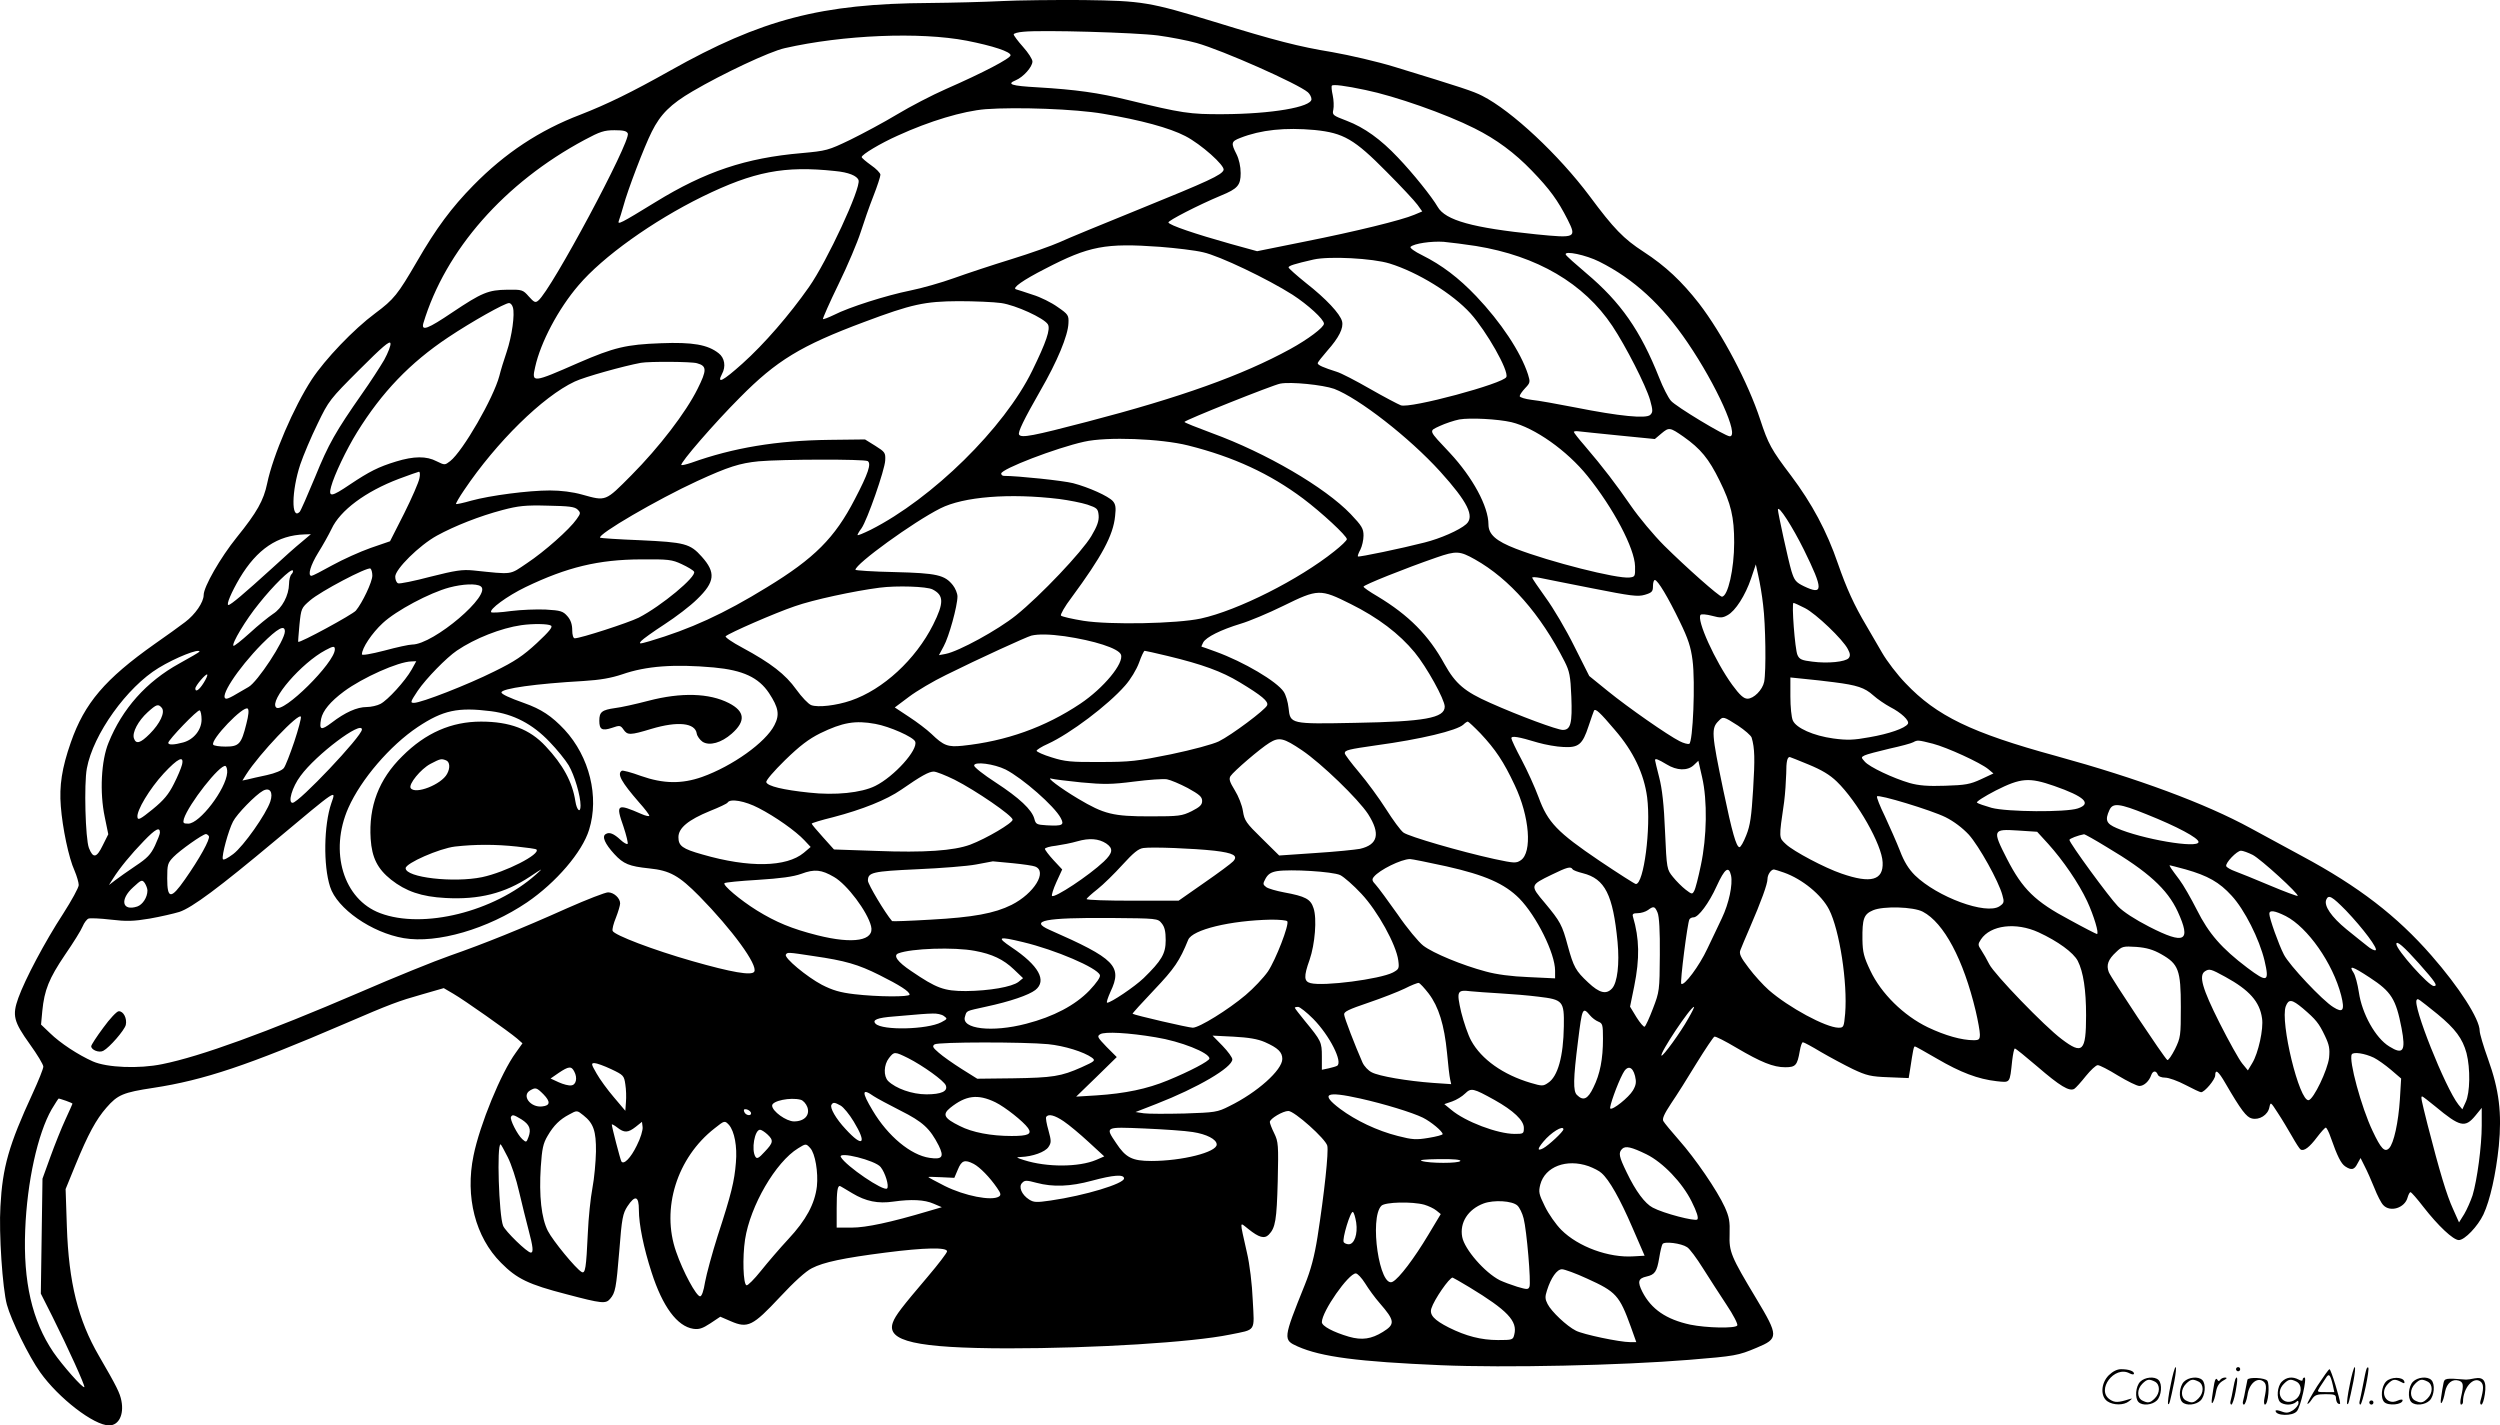 <svg version="1.0" xmlns="http://www.w3.org/2000/svg"
  viewBox="0 0 1200.58 684.532"
 preserveAspectRatio="xMidYMid meet">
<g transform="translate(-0.193,684.532) scale(0.1,-0.1)"
fill="#000000" stroke="none">
<path d="M4810 6840 c-80 -4 -235 -8 -345 -9 -519 -3 -806 -78 -1245 -325
-185 -104 -302 -161 -430 -211 -197 -75 -363 -185 -515 -340 -104 -106 -178
-205 -271 -366 -92 -158 -110 -181 -200 -248 -104 -77 -241 -221 -305 -318
-86 -132 -186 -364 -214 -499 -17 -82 -49 -139 -146 -259 -79 -98 -159 -238
-159 -277 0 -35 -41 -94 -89 -130 -25 -19 -91 -67 -146 -105 -239 -169 -337
-284 -403 -473 -43 -123 -56 -208 -48 -307 8 -104 38 -248 66 -309 11 -26 20
-57 20 -69 0 -12 -34 -74 -75 -138 -88 -135 -183 -315 -215 -404 -30 -84 -23
-113 55 -222 36 -50 65 -98 65 -108 0 -10 -23 -67 -51 -128 -115 -249 -145
-355 -155 -543 -8 -128 10 -395 31 -472 20 -74 106 -250 160 -325 88 -124 258
-255 331 -255 46 0 72 51 59 118 -7 37 -22 68 -108 216 -100 172 -145 352
-154 621 l-6 180 47 115 c61 149 100 220 149 276 54 62 80 73 225 95 243 37
457 109 917 307 225 97 261 110 374 142 l104 30 46 -27 c52 -30 266 -181 306
-215 l26 -23 -32 -45 c-71 -97 -173 -346 -203 -494 -41 -198 9 -392 132 -515
76 -77 132 -104 314 -151 170 -45 189 -47 210 -22 25 29 29 50 44 231 12 157
17 179 39 213 37 56 55 50 55 -17 0 -70 23 -183 61 -300 53 -165 123 -259 200
-271 27 -4 44 1 82 26 l48 32 51 -22 c81 -35 105 -23 235 116 68 73 125 125
154 139 56 29 151 49 354 75 187 24 295 26 295 6 0 -7 -42 -62 -93 -122 -125
-147 -155 -186 -167 -219 -34 -91 113 -124 550 -125 421 0 887 29 1068 66 128
26 118 11 110 165 -3 76 -15 175 -28 229 -36 162 -37 147 7 113 51 -41 77 -48
98 -27 32 33 38 70 43 256 4 175 3 190 -17 231 -12 24 -21 48 -21 54 0 16 63
53 89 53 29 0 179 -134 187 -167 7 -28 -14 -227 -47 -438 -15 -94 -32 -158
-61 -230 -105 -261 -105 -264 -34 -296 113 -50 290 -73 689 -90 306 -13 862
-1 1192 26 219 18 233 20 323 58 106 44 106 56 -2 236 -122 203 -131 225 -128
309 2 62 -2 83 -23 130 -37 81 -142 234 -220 322 -36 41 -70 82 -75 91 -7 11
4 35 37 85 26 38 81 125 122 193 42 68 81 126 86 128 6 2 53 -22 105 -53 119
-70 178 -94 235 -94 50 0 58 9 70 78 4 23 10 42 15 42 5 0 44 -21 87 -47 43
-25 112 -62 153 -82 66 -31 86 -36 171 -39 l97 -4 7 43 c14 92 17 109 23 109
3 0 51 -27 106 -59 113 -66 197 -98 286 -108 67 -7 63 -12 75 99 4 32 9 58 13
58 4 0 52 -39 107 -86 110 -95 154 -121 178 -108 8 5 33 33 56 62 23 28 48 52
57 52 9 0 52 -22 97 -50 45 -27 91 -50 103 -50 22 0 47 23 57 53 8 21 23 22
31 2 3 -9 18 -15 36 -15 17 0 61 -16 97 -35 36 -19 70 -35 75 -35 17 0 68 61
68 81 0 32 15 21 49 -38 75 -129 101 -163 127 -169 36 -9 77 17 84 53 6 28 6
27 41 -27 20 -30 50 -81 68 -112 18 -32 36 -60 41 -63 16 -10 43 11 79 59 19
25 38 46 42 46 4 0 15 -21 24 -48 32 -91 49 -124 69 -138 30 -20 44 -17 59 13
l15 27 20 -40 c11 -21 32 -68 46 -103 14 -36 33 -73 43 -83 33 -36 104 -14
117 37 4 14 10 25 14 25 4 0 32 -32 62 -71 70 -90 143 -159 170 -159 28 0 91
66 118 123 32 68 60 194 74 329 15 157 2 268 -52 418 -22 61 -40 122 -40 135
0 56 -98 209 -232 362 -165 189 -349 331 -621 477 -95 52 -206 112 -247 134
-218 119 -542 239 -935 347 -406 111 -573 192 -722 349 -39 40 -90 107 -113
147 -24 41 -57 99 -75 129 -59 99 -96 181 -137 299 -53 155 -125 289 -225 422
-95 125 -110 153 -148 269 -58 177 -182 412 -294 558 -83 106 -160 179 -266
248 -96 62 -144 112 -259 267 -148 198 -374 410 -516 482 -43 22 -94 39 -421
139 -81 25 -215 56 -300 71 -159 26 -272 55 -564 145 -315 96 -346 101 -630
105 -137 1 -315 -1 -395 -5z m753 -165 c59 -8 142 -24 185 -36 125 -35 488
-196 535 -237 9 -8 17 -23 17 -33 0 -38 -191 -71 -425 -72 -160 -1 -197 5
-456 68 -143 35 -250 50 -435 61 -126 7 -150 15 -104 34 36 15 80 64 80 90 0
11 -20 42 -45 70 -25 28 -45 55 -45 60 0 5 21 11 48 13 89 9 537 -4 645 -18z
m-919 -25 c127 -25 211 -53 211 -70 0 -15 -132 -84 -310 -162 -66 -29 -172
-84 -235 -122 -63 -38 -164 -92 -225 -122 -106 -51 -114 -53 -234 -64 -267
-23 -462 -88 -701 -235 -168 -103 -185 -112 -176 -89 4 10 14 43 22 71 19 72
100 285 136 356 42 84 90 132 196 194 143 84 370 191 442 207 281 64 650 79
874 36z m1916 -237 c141 -29 384 -114 523 -184 106 -53 193 -118 275 -203 88
-91 125 -143 172 -235 44 -88 40 -90 -151 -71 -304 31 -436 67 -473 132 -27
47 -119 162 -191 237 -82 87 -161 144 -245 176 -68 26 -71 28 -65 54 3 15 2
46 -3 69 -5 22 -7 43 -4 46 6 7 63 0 162 -21z m-1260 -114 c180 -30 319 -68
394 -107 76 -39 191 -142 184 -163 -8 -24 -74 -54 -404 -188 -175 -71 -348
-142 -384 -159 -36 -16 -139 -53 -230 -81 -91 -28 -215 -69 -276 -91 -61 -22
-156 -49 -211 -60 -114 -23 -294 -80 -366 -117 -27 -13 -51 -22 -53 -20 -2 2
31 78 75 168 44 90 91 202 106 249 15 47 42 125 61 173 19 48 34 95 34 103 0
8 -20 29 -45 46 -25 18 -45 35 -45 39 0 12 90 66 173 103 153 70 313 118 422
127 150 11 432 1 565 -22z m1016 -78 c138 -14 190 -44 344 -200 69 -69 136
-141 149 -159 l23 -32 -38 -16 c-61 -26 -281 -80 -527 -129 l-228 -46 -127 35
c-171 48 -295 90 -299 103 -3 8 142 83 252 129 81 33 95 50 95 108 0 32 -8 67
-20 91 -27 53 -26 61 18 78 99 39 215 51 358 38z m-3299 -17 c14 -38 -367
-751 -430 -802 -14 -12 -20 -9 -46 20 -28 32 -32 33 -103 32 -91 -1 -122 -14
-264 -109 -117 -79 -150 -92 -139 -52 106 352 390 675 775 881 73 39 93 46
143 46 44 0 59 -4 64 -16z m995 -180 c65 -6 106 -23 113 -44 12 -38 -151 -389
-238 -513 -94 -134 -215 -274 -320 -368 -94 -84 -124 -100 -98 -50 20 36 13
78 -16 100 -52 41 -124 54 -277 48 -167 -6 -225 -20 -396 -94 -221 -97 -226
-98 -208 -20 26 118 111 279 208 392 116 137 357 309 595 426 248 121 393 149
637 123z m3078 -360 c294 -48 518 -179 655 -384 65 -98 160 -284 181 -355 14
-51 14 -59 1 -72 -19 -19 -146 -7 -362 36 -82 16 -176 33 -207 36 -32 4 -58
12 -58 18 0 6 12 23 26 38 25 26 25 30 14 66 -35 108 -131 252 -249 376 -84
88 -164 149 -260 197 -35 17 -60 35 -55 40 17 16 100 28 159 24 33 -3 103 -12
155 -20z m-1517 -4 c76 -6 169 -17 206 -26 79 -17 312 -129 430 -204 74 -48
151 -118 151 -139 0 -18 -78 -76 -162 -122 -230 -126 -526 -232 -975 -349
-260 -68 -316 -79 -327 -62 -7 11 22 71 102 211 81 140 133 265 135 324 2 38
-1 43 -52 78 -29 21 -83 48 -120 59 -36 12 -72 24 -80 26 -20 6 33 44 141 99
210 109 288 124 551 105z m2109 -71 c166 -83 301 -207 425 -390 138 -203 249
-449 202 -449 -22 0 -261 144 -283 171 -13 15 -38 64 -56 110 -90 227 -185
363 -350 502 -52 44 -97 84 -99 90 -7 20 97 -2 161 -34z m-1007 -9 c136 -42
303 -145 389 -240 77 -86 184 -274 172 -305 -11 -31 -464 -153 -507 -136 -13
5 -80 40 -148 79 -68 39 -139 76 -160 82 -63 20 -91 32 -91 41 0 5 21 31 46
60 56 63 79 109 71 141 -9 36 -77 109 -173 184 -46 37 -84 71 -84 75 0 8 28
17 120 38 75 17 284 6 365 -19z m-1865 -190 c70 -10 205 -72 224 -102 14 -23
-8 -86 -75 -223 -134 -275 -481 -615 -776 -764 -35 -17 -63 -29 -63 -25 0 3 8
18 19 32 28 40 112 281 114 326 2 37 -1 41 -47 70 l-50 31 -170 -2 c-254 -3
-463 -38 -664 -110 -24 -8 -45 -13 -48 -11 -8 9 160 203 281 324 176 178 292
249 597 363 229 86 291 99 453 100 77 0 169 -4 205 -9z m-2345 -21 c10 -32 -4
-137 -30 -214 -13 -38 -29 -90 -35 -115 -28 -106 -175 -361 -236 -409 -26 -20
-26 -20 -65 -1 -49 26 -110 25 -195 -1 -85 -26 -128 -48 -221 -110 -90 -61
-105 -63 -91 -11 15 56 73 178 125 262 119 192 254 333 437 455 114 76 272
165 293 165 6 0 15 -9 18 -21z m-618 -252 c-20 -34 -67 -107 -106 -162 -127
-182 -161 -241 -226 -401 -36 -87 -69 -162 -74 -167 -41 -41 -39 101 3 228 15
44 52 132 83 195 54 112 59 118 201 260 109 109 146 141 149 127 3 -9 -11 -45
-30 -80z m1502 -16 c48 -13 48 -33 3 -123 -56 -113 -184 -280 -318 -415 -126
-127 -121 -125 -236 -93 -46 13 -103 20 -155 20 -103 0 -287 -24 -378 -49 -38
-11 -71 -18 -73 -16 -2 2 15 32 39 67 155 230 377 449 531 521 46 22 236 75
318 90 40 7 243 6 269 -2z m3060 -123 c118 -45 360 -233 509 -397 132 -146
167 -216 125 -253 -33 -29 -124 -69 -200 -88 -109 -28 -315 -71 -320 -67 -2 2
3 17 12 33 8 16 15 46 15 67 0 34 -8 47 -62 104 -123 128 -405 293 -665 388
-73 27 -133 51 -133 54 0 8 426 178 460 184 51 10 205 -6 259 -25z m851 -160
c112 -27 267 -136 366 -259 124 -154 226 -347 228 -433 1 -49 0 -51 -27 -54
-59 -7 -382 75 -545 138 -96 37 -132 69 -132 117 0 86 -76 226 -185 343 -106
113 -103 104 -48 130 26 12 68 26 93 31 52 9 185 2 250 -13z m827 -70 c82 -58
121 -105 173 -211 55 -111 70 -175 70 -297 0 -127 -30 -260 -59 -260 -13 0
-172 141 -277 245 -50 50 -121 135 -159 190 -71 103 -134 186 -223 290 -29 33
-52 63 -52 66 0 3 10 5 23 3 12 -1 99 -11 194 -20 l172 -17 32 27 c36 30 40
30 106 -16z m-2379 -42 c219 -55 393 -136 552 -255 89 -67 210 -179 210 -195
0 -6 -27 -32 -60 -58 -170 -136 -463 -284 -641 -323 -115 -25 -437 -31 -564
-11 -55 9 -103 20 -108 25 -4 4 18 44 51 87 145 197 200 298 209 391 5 42 2
57 -11 72 -22 24 -115 66 -191 86 -47 12 -264 35 -332 35 -7 0 -13 5 -13 11 0
22 263 123 398 153 109 25 369 15 500 -18z m-1539 -75 c18 -12 3 -59 -62 -183
-96 -186 -194 -284 -422 -423 -208 -128 -368 -201 -564 -259 -49 -14 -52 -14
-40 1 8 9 58 45 112 80 54 35 125 89 157 121 86 83 90 128 22 204 -56 63 -82
69 -295 79 -104 4 -191 10 -193 12 -15 15 275 184 466 272 150 69 205 86 295
95 113 10 507 11 524 1z m-2153 -83 c-3 -18 -36 -94 -73 -168 l-68 -134 -93
-32 c-51 -18 -133 -55 -184 -83 -50 -28 -95 -51 -100 -51 -20 0 -5 51 32 111
22 35 51 87 64 114 41 89 163 180 324 241 48 18 91 33 96 34 5 0 6 -15 2 -32z
m3073 -99 c46 -6 107 -18 135 -27 47 -16 51 -20 54 -52 2 -26 -7 -52 -35 -99
-46 -77 -244 -286 -362 -381 -87 -70 -275 -173 -338 -185 l-32 -6 23 43 c25
45 66 193 66 239 0 14 -10 39 -22 54 -39 49 -76 58 -280 63 -104 2 -188 8
-188 11 0 28 277 229 408 295 111 56 331 74 571 45z m-2313 -51 c15 -15 15
-18 -5 -46 -34 -49 -155 -156 -238 -211 -86 -58 -65 -55 -259 -35 -52 5 -85 0
-204 -30 -79 -21 -149 -35 -156 -32 -8 3 -14 17 -14 32 0 36 115 150 200 197
86 47 205 94 315 123 76 20 110 24 217 21 103 -2 130 -5 144 -19z m5889 -193
c94 -191 94 -220 0 -175 -39 19 -46 28 -60 73 -15 50 -65 280 -65 295 2 24 70
-82 125 -193z m-7215 37 c-25 -20 -89 -77 -143 -127 -132 -120 -197 -175 -208
-175 -12 0 14 61 54 129 83 139 182 206 312 210 l30 1 -45 -38z m5635 -83
c167 -94 315 -263 431 -491 23 -46 28 -68 32 -169 5 -127 -3 -159 -41 -159
-26 0 -208 67 -349 130 -122 54 -166 91 -219 186 -76 139 -172 235 -321 325
-38 22 -68 43 -68 47 0 8 197 87 350 140 95 33 112 32 185 -9z m-3809 -23 c28
-13 55 -29 59 -36 14 -23 -157 -165 -266 -221 -51 -25 -279 -99 -307 -99 -7 0
-12 16 -12 39 0 27 -7 49 -23 67 -21 24 -32 28 -104 32 -43 2 -119 -1 -167 -7
-49 -7 -91 -9 -95 -6 -12 13 76 78 165 121 200 96 350 132 554 133 133 1 149
-1 196 -23z m5193 -196 c12 -93 15 -319 5 -369 -8 -39 -50 -81 -80 -81 -18 0
-37 17 -73 66 -82 113 -174 315 -152 337 4 4 29 2 55 -5 40 -11 51 -10 74 3
38 20 86 96 113 176 l23 68 12 -55 c7 -30 18 -93 23 -140z m-6679 141 c0 -30
-48 -131 -79 -168 -16 -19 -270 -157 -277 -150 -1 1 2 38 6 82 8 78 9 81 51
117 49 43 275 162 290 153 5 -4 9 -19 9 -34z m-388 7 c-7 -7 -12 -28 -12 -47
-1 -55 -33 -116 -77 -144 -21 -14 -72 -55 -112 -92 -40 -36 -75 -64 -78 -61
-10 9 59 125 122 202 69 87 153 169 163 160 3 -4 0 -12 -6 -18z m6247 -68
c187 -37 218 -41 252 -31 34 10 39 16 39 41 0 17 4 30 9 30 14 0 64 -84 120
-200 40 -82 53 -122 61 -185 14 -105 2 -395 -16 -402 -6 -2 -27 3 -46 13 -56
28 -248 162 -344 240 l-90 73 -72 143 c-39 79 -101 184 -137 233 -36 50 -65
93 -65 96 0 4 17 3 38 -1 20 -4 133 -27 251 -50z m-5339 10 c59 -37 -226 -280
-329 -280 -14 0 -74 -13 -133 -29 -66 -17 -108 -24 -108 -18 0 30 48 102 100
150 64 60 226 146 320 171 64 17 129 20 150 6z m2170 -15 c55 -28 56 -64 3
-170 -84 -167 -240 -311 -395 -364 -70 -24 -158 -34 -190 -22 -14 5 -46 39
-72 75 -52 73 -122 127 -259 201 -49 26 -85 51 -80 55 18 16 235 111 332 144
88 31 283 73 406 89 84 11 227 6 255 -8z m2008 -70 c131 -65 234 -143 308
-233 57 -69 144 -226 144 -260 0 -55 -97 -72 -430 -78 -312 -6 -312 -6 -320
72 -3 28 -13 62 -23 77 -33 50 -192 144 -327 193 -36 13 -66 24 -68 24 -1 0 2
9 8 20 14 26 85 61 180 90 41 12 134 51 205 86 167 82 177 82 323 9z m2182
-20 c53 -27 182 -150 206 -197 12 -22 12 -33 4 -43 -15 -18 -100 -27 -175 -17
-50 6 -62 11 -71 32 -12 26 -29 250 -19 250 3 0 28 -11 55 -25z m-6022 -84
c10 -6 -9 -29 -68 -84 -66 -61 -106 -88 -204 -136 -128 -64 -351 -151 -386
-151 -19 0 -17 5 18 58 41 60 138 159 188 193 87 59 212 108 309 122 56 8 130
7 143 -2z m-1278 -28 c0 -43 -133 -245 -175 -267 -11 -6 -37 -21 -57 -33 -21
-13 -42 -23 -48 -23 -41 0 52 143 170 263 76 76 110 94 110 60z m3745 -23
c142 -21 258 -58 270 -88 16 -41 -83 -161 -195 -236 -169 -113 -356 -180 -566
-202 -70 -7 -90 0 -149 57 -22 21 -71 58 -108 82 l-68 45 68 51 c37 28 118 76
178 105 159 79 387 183 410 189 34 8 87 7 160 -3z m-3505 -63 c0 -64 -250
-311 -282 -279 -34 34 122 214 237 275 37 20 45 21 45 4z m-650 -11 c0 -2 -44
-28 -97 -57 -158 -87 -274 -217 -340 -381 -35 -85 -43 -238 -18 -356 l17 -83
-27 -54 c-29 -60 -46 -63 -66 -12 -17 44 -24 308 -10 382 30 164 193 391 345
483 80 49 196 95 196 78z m4650 -21 c166 -40 259 -74 345 -126 106 -64 140
-92 132 -111 -8 -21 -171 -143 -232 -173 -29 -14 -125 -40 -230 -62 -162 -33
-196 -37 -340 -37 -140 -1 -169 2 -232 22 -40 12 -73 27 -73 32 0 4 24 20 54
33 107 49 289 186 371 280 26 29 55 77 67 110 11 31 23 57 27 57 3 0 53 -11
111 -25z m-3631 -65 c-31 -55 -115 -147 -150 -165 -15 -8 -45 -15 -66 -15 -47
0 -104 -26 -168 -75 -52 -39 -61 -36 -51 18 8 39 44 83 110 132 89 66 261 143
324 144 l23 1 -22 -40z m1451 10 c140 -13 215 -48 265 -123 46 -70 52 -104 26
-154 -42 -83 -202 -197 -348 -249 -97 -34 -185 -33 -293 5 -46 17 -88 28 -92
25 -24 -15 -2 -54 83 -152 27 -30 49 -59 49 -64 0 -4 -17 -1 -37 8 -119 52
-125 48 -87 -60 14 -42 23 -80 20 -83 -3 -4 -19 5 -34 19 -32 30 -54 39 -71
28 -20 -11 -4 -47 41 -96 44 -48 72 -59 168 -69 99 -10 143 -35 240 -133 158
-161 283 -332 264 -363 -12 -20 -109 -3 -298 51 -186 53 -375 125 -382 145 -3
7 4 35 16 64 11 28 20 59 20 68 0 25 -30 53 -58 53 -13 0 -101 -34 -196 -76
-223 -100 -400 -171 -563 -228 -72 -25 -267 -104 -433 -176 -449 -193 -765
-308 -949 -345 -111 -23 -265 -17 -333 13 -70 31 -157 88 -206 136 l-43 41 6
65 c10 101 32 156 109 270 40 58 78 119 85 137 7 17 20 34 28 37 8 3 56 1 107
-5 76 -9 109 -8 187 5 51 9 116 24 142 32 61 20 191 117 460 342 305 255 293
247 270 180 -36 -105 -39 -299 -6 -401 33 -105 200 -221 354 -247 160 -27 403
44 592 172 139 95 265 241 298 349 49 158 2 350 -118 480 -62 66 -112 99 -194
128 -71 25 -109 43 -109 51 0 19 166 42 395 55 80 5 131 14 185 32 115 40 249
50 440 33z m-2450 -74 c-21 -34 -40 -47 -40 -27 0 13 51 73 57 67 3 -3 -5 -21
-17 -40z m7830 3 c110 -14 147 -26 188 -63 20 -18 57 -43 81 -56 53 -27 95
-66 85 -81 -13 -21 -91 -48 -184 -64 -76 -14 -108 -15 -174 -6 -95 13 -178 50
-194 86 -7 14 -12 67 -12 116 l0 91 68 -7 c37 -3 101 -11 142 -16z m-8031
-123 c17 -21 -8 -75 -58 -125 -45 -45 -66 -51 -76 -21 -9 28 21 84 66 125 43
39 51 41 68 21z m406 -77 c-24 -97 -35 -109 -100 -109 -29 0 -56 4 -59 9 -15
23 147 192 166 173 6 -6 4 -31 -7 -73z m-215 21 c0 -49 -37 -96 -88 -110 -44
-12 -72 -13 -72 -2 0 14 142 162 151 156 5 -3 9 -23 9 -44z m1390 40 c108 -14
199 -61 281 -147 36 -37 77 -88 92 -113 28 -48 57 -146 57 -193 0 -39 -18 -24
-25 21 -14 91 -59 175 -143 264 -76 82 -172 118 -310 118 -142 0 -266 -54
-378 -166 -113 -111 -162 -241 -152 -397 6 -91 33 -144 98 -196 71 -56 146
-82 261 -88 161 -9 285 22 407 103 63 42 65 43 27 9 -200 -178 -541 -263 -747
-185 -177 66 -246 296 -153 506 61 137 200 299 333 388 122 81 193 96 352 76z
m5397 -90 c90 -104 140 -211 155 -323 19 -149 -16 -417 -54 -417 -5 0 -83 50
-174 111 -204 138 -249 185 -293 305 -18 49 -55 130 -82 181 -27 50 -49 97
-49 103 0 13 32 8 128 -21 35 -10 90 -20 122 -21 73 -4 92 12 121 101 12 36
24 70 26 74 7 11 28 -8 100 -93z m-6342 -57 c-20 -59 -42 -116 -50 -126 -8
-11 -41 -25 -82 -34 -37 -8 -79 -17 -93 -21 l-24 -5 18 29 c63 99 255 301 263
277 2 -6 -12 -60 -32 -120z m6933 78 c33 -22 63 -48 66 -58 15 -51 16 -102 7
-249 -8 -130 -14 -173 -33 -220 -13 -33 -27 -58 -33 -57 -15 3 -34 67 -77 273
-57 274 -59 298 -22 334 21 22 23 21 92 -23z m-4142 8 c67 -12 183 -63 191
-85 15 -39 -101 -168 -192 -213 -66 -33 -193 -46 -317 -32 -125 13 -200 31
-206 50 -3 8 36 53 90 106 71 69 113 101 169 129 107 52 168 63 265 45z m2906
-46 c72 -77 111 -135 164 -248 72 -151 85 -324 29 -361 -22 -15 -32 -14 -126
6 -164 36 -411 108 -437 127 -14 10 -51 61 -84 113 -33 52 -91 131 -129 176
-38 45 -69 86 -69 92 0 15 18 19 150 38 214 29 389 71 420 100 8 8 17 14 21
14 3 0 31 -26 61 -57z m-5372 19 c0 -32 -303 -352 -333 -352 -24 0 -2 76 38
129 75 103 295 268 295 223z m4515 -100 c93 -63 269 -233 317 -306 60 -94 48
-147 -39 -167 -21 -4 -117 -14 -213 -20 l-175 -12 -83 82 c-76 74 -84 86 -91
131 -4 28 -22 73 -39 100 -25 41 -29 54 -21 68 16 24 143 133 187 160 47 29
68 24 157 -36z m3029 32 c69 -18 228 -91 266 -122 l25 -21 -60 -28 c-52 -24
-74 -28 -172 -31 -83 -3 -127 1 -170 13 -79 23 -194 77 -216 103 -18 20 -18
21 0 30 10 5 63 19 118 32 55 12 107 26 115 31 20 11 23 11 94 -7z m-597 -100
c63 -26 102 -49 136 -82 99 -96 217 -304 220 -388 4 -86 -56 -103 -197 -54
-80 27 -231 107 -267 141 -35 33 -35 25 -9 204 5 39 9 100 10 136 0 57 5 79
17 79 1 0 42 -16 90 -36z m-7811 -1 c-4 -16 -21 -57 -39 -92 -25 -50 -48 -78
-102 -122 -59 -48 -71 -54 -73 -38 -5 31 58 136 126 210 69 74 99 88 88 42z
m1268 21 c18 -7 21 -36 5 -65 -27 -51 -154 -101 -175 -68 -11 18 48 91 95 116
48 25 52 26 75 17z m5861 -19 c50 -31 101 -32 131 -4 l22 21 18 -79 c26 -112
23 -287 -6 -423 -12 -58 -26 -113 -32 -123 -9 -17 -11 -17 -41 6 -17 13 -45
41 -61 61 -29 36 -30 37 -38 218 -5 128 -14 206 -28 260 -11 43 -20 80 -20 83
0 10 15 4 55 -20z m-3174 -25 c82 -42 235 -176 265 -233 18 -34 9 -39 -67 -35
-49 3 -53 5 -60 32 -12 43 -71 99 -186 174 -57 37 -103 73 -103 81 0 21 96 8
151 -19z m-3738 -15 c-6 -80 -132 -245 -187 -245 -24 0 -26 3 -21 23 22 70
173 263 200 254 5 -3 9 -17 8 -32z m3493 -34 c101 -51 279 -173 279 -192 0
-16 -125 -90 -204 -120 -79 -29 -219 -39 -450 -30 l-204 7 -53 59 c-30 33 -54
62 -54 65 0 3 46 17 103 31 141 37 256 83 327 132 95 66 133 87 156 87 12 0
57 -18 100 -39z m609 -13 c108 -10 144 -10 253 4 70 9 141 14 158 11 17 -3 62
-22 100 -42 56 -31 69 -42 69 -62 0 -19 -11 -29 -50 -49 -47 -23 -60 -25 -200
-25 -178 0 -220 10 -346 85 -87 52 -158 106 -127 96 10 -3 74 -11 143 -18z
m4672 -17 c146 -51 182 -85 113 -108 -56 -19 -340 -17 -414 3 -34 10 -65 20
-70 25 -5 4 36 30 90 58 121 61 160 64 281 22z m-8567 -75 c-20 -60 -128 -214
-178 -252 -28 -21 -48 -31 -50 -24 -6 17 27 138 49 180 18 36 109 129 144 148
33 18 50 -7 35 -52z m8045 -75 c40 -20 81 -51 112 -84 49 -55 143 -223 161
-290 10 -34 8 -39 -14 -54 -64 -42 -298 44 -406 149 -30 30 -52 65 -72 118
-16 41 -49 115 -72 165 -24 49 -41 92 -38 96 6 11 260 -66 329 -100z m-5700
44 c80 -41 179 -111 220 -155 l30 -32 -33 -28 c-83 -69 -263 -73 -487 -8 -96
27 -115 41 -115 83 0 44 47 83 152 126 43 17 81 35 84 40 12 21 84 8 149 -26z
m6665 -30 c148 -59 250 -114 250 -133 0 -33 -274 14 -394 67 -49 21 -56 38
-34 86 16 36 47 33 178 -20z m-9540 -88 c0 -7 -11 -35 -24 -63 -20 -42 -37
-60 -93 -97 -37 -25 -81 -56 -98 -69 l-30 -23 19 30 c32 51 86 117 149 182 56
58 77 69 77 40z m9068 -54 c72 -80 146 -188 187 -275 32 -69 59 -158 47 -158
-3 0 -62 30 -131 68 -166 88 -226 147 -301 293 -71 139 -69 144 53 136 l92 -6
53 -58z m-8833 37 c8 -13 -46 -110 -115 -208 -67 -96 -85 -95 -85 5 0 66 2 74
30 103 31 32 141 110 156 110 4 0 11 -5 14 -10z m9115 -53 c197 -117 290 -201
340 -309 66 -144 35 -161 -137 -73 -68 35 -124 71 -150 98 -42 43 -233 304
-233 319 0 6 42 22 70 27 3 1 53 -27 110 -62z m-4806 18 c35 -24 33 -45 -11
-87 -72 -68 -237 -177 -249 -165 -3 3 6 33 21 66 l28 61 -42 45 c-22 24 -41
49 -41 54 0 5 24 12 53 15 28 4 75 13 102 21 59 17 103 13 139 -10z m-2830
-15 c48 -5 91 -11 94 -14 22 -22 -148 -109 -261 -133 -136 -28 -367 -2 -367
43 0 24 162 95 237 104 97 11 195 11 297 0z m3350 -20 c92 -11 115 -24 90 -51
-9 -10 -71 -56 -139 -103 l-123 -86 -221 0 c-122 0 -221 3 -221 8 1 4 24 25
52 47 28 22 82 75 120 117 53 58 77 78 101 81 42 6 242 -2 341 -13z m4986 -20
c39 -20 224 -189 216 -197 -2 -2 -62 20 -133 50 -70 30 -146 60 -167 68 -22 8
-41 19 -43 25 -5 15 51 74 71 74 9 0 34 -9 56 -20z m-3872 -55 c186 -42 279
-83 350 -154 83 -85 172 -264 172 -347 l0 -37 -127 6 c-82 3 -156 13 -206 27
-113 30 -253 88 -300 124 -22 17 -78 84 -123 150 -46 65 -93 129 -105 142 -18
19 -20 26 -9 39 27 33 130 84 173 85 9 0 88 -16 175 -35z m-2082 15 c50 -5 98
-12 107 -16 60 -23 -4 -129 -113 -184 -82 -41 -185 -60 -388 -71 -101 -6 -185
-9 -186 -7 -33 38 -116 177 -116 194 0 40 20 45 237 55 114 5 242 15 283 23
41 8 77 14 80 15 3 0 46 -4 96 -9z m5633 -30 c105 -30 161 -61 220 -126 62
-67 133 -208 158 -312 24 -103 14 -107 -83 -34 -123 93 -185 164 -242 278 -28
55 -65 120 -84 145 -37 49 -51 69 -46 69 2 0 36 -9 77 -20z m-2945 1 c3 -5 25
-13 49 -19 107 -27 145 -103 167 -330 10 -106 -1 -195 -26 -223 -28 -31 -61
-23 -115 28 -60 56 -70 74 -98 176 -27 101 -36 117 -110 206 -72 85 -72 85 33
136 74 36 91 41 100 26z m-3547 -37 c63 -36 161 -167 178 -236 18 -70 -84 -88
-258 -44 -123 31 -199 63 -290 119 -82 51 -165 122 -156 131 3 4 75 11 160 16
110 7 170 15 209 29 64 24 97 20 157 -15z m2431 9 c18 -9 64 -49 102 -90 78
-83 167 -244 177 -320 5 -39 3 -42 -26 -58 -63 -32 -332 -67 -395 -51 -32 8
-34 31 -5 112 26 75 36 198 19 248 -14 44 -39 57 -142 76 -37 7 -75 18 -85 25
-17 13 -17 16 -3 42 12 21 26 30 55 35 65 10 266 -2 303 -19z m1877 -2 c9 -43
-10 -134 -44 -205 -16 -33 -47 -100 -70 -147 -38 -82 -112 -181 -125 -168 -7
6 30 294 39 309 3 6 12 10 20 10 23 0 74 68 111 150 39 85 58 99 69 51z m254
14 c88 -31 181 -107 217 -178 50 -98 89 -351 77 -499 -6 -65 -7 -68 -32 -68
-61 1 -239 97 -335 181 -26 23 -70 71 -96 106 -40 52 -47 69 -40 86 4 12 25
60 45 107 55 127 85 210 85 234 0 21 17 46 31 46 3 0 25 -7 48 -15z m-7859
-86 c0 -33 -23 -68 -49 -77 -73 -24 -85 34 -19 93 39 36 42 37 55 20 7 -11 13
-27 13 -36z m10558 -96 c82 -86 157 -186 142 -191 -6 -2 -24 7 -39 20 -16 12
-61 49 -101 81 -72 59 -108 112 -97 141 11 27 27 18 95 -51z m-3306 -10 c8
-18 12 -89 11 -203 -1 -172 -2 -177 -33 -258 -17 -45 -35 -84 -40 -87 -4 -3
-22 18 -39 45 l-31 51 20 98 c27 134 25 229 -6 334 -4 13 1 17 23 17 16 0 38
7 49 15 27 20 33 19 46 -12z m1274 4 c101 -53 195 -229 254 -477 11 -47 20
-97 20 -112 0 -24 -4 -28 -30 -28 -57 0 -136 22 -220 62 -116 56 -224 162
-276 272 -31 65 -37 88 -38 149 -1 100 6 122 51 141 49 21 194 17 239 -7z
m1743 -21 c105 -54 226 -226 266 -381 18 -72 9 -86 -38 -56 -51 31 -212 202
-237 252 -25 48 -70 175 -70 196 0 19 25 16 79 -11z m-5398 -35 c14 -17 19
-39 19 -81 0 -65 -20 -98 -106 -182 -44 -42 -157 -118 -175 -118 -5 0 3 24 16
53 58 122 23 158 -293 297 -99 44 -23 59 291 57 227 -2 229 -2 248 -26z m603
10 c10 -16 -55 -184 -93 -241 -21 -30 -69 -81 -107 -113 -84 -71 -223 -157
-254 -157 -20 0 -279 60 -289 67 -2 1 44 52 103 114 98 103 123 140 164 241
20 49 202 93 399 97 39 0 74 -3 77 -8z m3608 -53 c93 -43 167 -97 188 -137 27
-53 40 -140 40 -262 0 -174 -17 -190 -117 -114 -82 61 -324 312 -348 360 -11
22 -28 52 -38 67 -17 25 -17 29 -2 52 46 69 168 84 277 34z m-4877 -47 c155
-37 356 -123 369 -158 4 -9 -15 -37 -51 -75 -68 -70 -171 -125 -303 -159 -164
-43 -313 -25 -294 34 9 30 2 26 101 48 117 25 206 56 237 80 57 45 16 118
-114 205 -74 50 -65 54 55 25z m6704 -103 c78 -88 92 -108 71 -108 -24 0 -180
174 -180 202 0 19 36 -12 109 -94z m-1238 45 c83 -47 94 -76 94 -253 0 -139
-1 -147 -28 -203 -16 -31 -32 -55 -37 -52 -14 9 -270 394 -281 422 -13 34 -3
61 35 96 29 28 34 29 98 25 49 -4 80 -13 119 -35z m-5697 16 c82 -15 137 -41
187 -89 l44 -42 -22 -18 c-31 -24 -140 -43 -253 -44 -105 0 -140 13 -262 96
-66 44 -88 75 -62 85 62 24 268 31 368 12z m-775 -25 c152 -22 214 -40 316
-91 98 -49 145 -79 145 -94 0 -12 -155 -11 -265 2 -69 8 -105 19 -156 45 -72
38 -183 130 -173 145 7 12 8 12 133 -7z m7473 -103 c104 -68 126 -103 153
-243 21 -110 8 -130 -59 -88 -66 40 -131 157 -146 260 -6 39 -17 82 -26 95
-24 36 -6 31 78 -24z m-693 3 c115 -63 165 -119 176 -199 8 -50 -18 -168 -47
-215 l-21 -35 -27 33 c-15 18 -64 106 -109 195 -83 165 -101 228 -70 248 21
13 27 12 98 -27z m-3826 -80 c48 -63 75 -151 88 -284 5 -58 12 -115 15 -128
l5 -23 -88 6 c-122 9 -259 32 -294 51 -16 8 -36 29 -44 47 -36 82 -87 214 -88
230 -2 14 22 25 116 57 65 22 144 53 175 68 31 16 62 28 67 27 6 -1 27 -24 48
-51z m342 1 c55 -3 138 -10 185 -16 118 -14 124 -21 122 -142 -2 -145 -29
-242 -76 -272 -23 -16 -29 -16 -83 0 -132 39 -237 113 -286 203 -15 27 -36 89
-48 137 -23 101 -20 108 46 100 22 -2 85 -7 140 -10z m4503 -100 c85 -70 120
-117 139 -187 19 -74 17 -192 -4 -235 l-16 -35 -19 23 c-63 80 -223 481 -200
503 6 7 4 8 100 -69z m-647 28 c63 -54 77 -71 106 -132 21 -44 24 -62 20 -105
-7 -59 -74 -199 -98 -204 -45 -8 -138 376 -110 451 14 36 29 34 82 -10z
m-4753 -50 c80 -81 144 -209 115 -226 -5 -3 -23 -8 -40 -12 l-33 -7 0 64 c0
69 -3 75 -82 171 -26 32 -48 60 -48 63 0 2 7 4 16 4 8 0 41 -26 72 -57z m1801
0 c-36 -65 -122 -183 -128 -177 -10 10 139 234 156 234 3 0 -10 -26 -28 -57z
m-471 16 c9 -11 27 -25 40 -30 20 -8 22 -15 22 -82 0 -97 -14 -170 -46 -234
-27 -57 -49 -66 -79 -36 -19 18 -18 76 5 258 20 161 22 167 58 124z m-3103 -3
c18 -13 17 -14 -13 -30 -68 -35 -282 -40 -315 -7 -18 18 7 29 88 35 137 12
150 13 186 14 19 1 44 -4 54 -12z m1017 -102 c119 -19 258 -74 258 -102 0 -12
-95 -62 -200 -105 -99 -41 -205 -63 -342 -72 l-98 -6 98 95 97 95 -49 49 c-44
46 -47 51 -30 61 22 13 136 7 266 -15z m524 -23 c63 -28 84 -48 84 -81 0 -53
-120 -161 -255 -227 -57 -29 -68 -30 -215 -35 -85 -2 -173 -2 -195 1 l-40 6
100 39 c198 77 365 175 365 214 0 9 -21 38 -47 65 l-48 49 101 -5 c73 -4 115
-11 150 -26z m-1041 -10 c79 -8 172 -37 211 -65 18 -14 14 -17 -50 -46 -99
-44 -138 -50 -330 -53 l-171 -2 -75 47 c-41 26 -91 61 -110 78 -29 25 -32 31
-20 40 18 12 429 12 545 1z m-672 -67 c71 -36 173 -109 181 -131 11 -28 -21
-43 -93 -43 -69 0 -147 28 -184 64 -23 24 -21 78 4 110 25 32 27 32 92 0z
m7039 2 c18 -9 55 -35 82 -58 l49 -42 -6 -100 c-7 -109 -29 -212 -52 -235 -21
-21 -39 -2 -79 83 -54 113 -116 342 -100 368 8 13 62 5 106 -16z m-8465 -55
c59 -28 62 -31 68 -73 4 -24 5 -62 3 -85 l-3 -42 -55 65 c-30 35 -68 87 -83
114 -26 45 -27 50 -10 50 10 0 46 -13 80 -29z m-177 -12 c16 -30 9 -64 -15
-66 -11 -2 -38 5 -60 15 l-39 18 39 27 c48 32 61 34 75 6z m5094 -21 c7 -29 5
-43 -10 -69 -20 -34 -99 -97 -109 -87 -6 6 33 116 60 167 21 42 47 37 59 -11z
m-5242 -88 c34 -35 33 -54 -6 -58 -56 -7 -101 52 -58 77 26 15 31 14 64 -19z
m4567 -27 c91 -51 141 -98 141 -134 0 -28 -2 -29 -44 -29 -82 0 -238 59 -305
116 l-33 27 38 13 c20 7 48 24 62 38 29 28 38 26 141 -31z m-2981 18 c15 -10
73 -41 128 -69 108 -54 142 -86 184 -168 27 -55 17 -68 -44 -59 -90 13 -200
104 -273 227 -54 90 -53 110 5 69z m2336 -11 c116 -26 250 -67 301 -92 40 -20
95 -66 95 -79 0 -4 -30 -12 -67 -18 -60 -10 -78 -9 -148 9 -99 25 -202 74
-277 130 -97 73 -70 87 96 50z m-1752 -18 c47 -23 134 -92 157 -124 20 -29 1
-38 -79 -38 -98 0 -189 17 -249 48 -75 37 -85 55 -46 87 75 60 132 68 217 27z
m6915 -20 c119 -99 143 -104 192 -45 l31 38 0 -85 c0 -98 -22 -262 -44 -335
-9 -27 -27 -68 -40 -90 l-25 -40 -29 65 c-30 65 -64 178 -122 404 -30 120 -34
136 -26 136 3 0 31 -22 63 -48z m-11378 27 c17 -6 31 -12 31 -14 0 -1 -15 -35
-34 -76 -19 -41 -51 -121 -72 -179 l-38 -105 -4 -276 -4 -276 55 -109 c76
-152 159 -335 154 -340 -7 -7 -105 104 -149 168 -102 151 -145 338 -135 587 9
231 60 462 127 579 17 28 32 52 34 52 2 0 17 -5 35 -11z m3528 5 c12 -3 26
-19 32 -35 14 -39 -14 -69 -64 -69 -37 0 -105 49 -105 76 0 23 88 41 137 28z
m192 -28 c14 -8 42 -42 63 -77 65 -107 44 -127 -39 -36 -47 50 -77 103 -68
117 8 13 15 12 44 -4z m-431 -33 c6 -19 -25 -16 -32 3 -4 11 -1 14 11 12 9 -2
18 -9 21 -15z m-804 -14 c48 -38 61 -75 60 -174 -1 -49 -8 -128 -17 -175 -9
-47 -19 -144 -22 -215 -8 -170 -12 -198 -30 -188 -28 16 -138 150 -162 197
-31 61 -43 168 -34 308 6 87 11 112 33 149 29 50 59 79 103 102 38 21 38 21
69 -4z m-298 -19 c39 -25 48 -47 34 -85 -10 -27 -11 -27 -30 -10 -23 21 -61
95 -54 107 7 12 13 10 50 -12z m2605 -10 c24 -16 78 -61 119 -99 l75 -69 -39
-17 c-83 -35 -236 -36 -346 -1 -38 12 -41 14 -17 15 58 2 118 24 134 48 14 21
14 29 0 80 -9 31 -14 60 -11 64 10 17 41 9 85 -21z m-2051 -116 c-29 -60 -63
-94 -74 -76 -5 8 -46 166 -46 177 0 3 12 -3 26 -14 34 -27 52 -26 89 3 l30 24
3 -25 c2 -14 -10 -54 -28 -89z m443 99 c26 -31 40 -103 33 -181 -7 -89 -22
-151 -87 -350 -27 -85 -54 -185 -61 -223 -7 -44 -16 -69 -24 -69 -18 0 -82
118 -115 214 -73 207 4 452 185 593 48 38 48 38 69 16z m2227 -34 c66 -10 115
-35 115 -60 0 -37 -166 -79 -314 -79 -92 0 -123 16 -169 86 -53 79 -56 78 136
70 92 -4 196 -11 232 -17z m1780 13 c0 -11 -71 -77 -97 -91 -29 -15 -29 -4 1
32 35 43 96 81 96 59z m-3823 -24 c31 -29 29 -40 -13 -84 -28 -31 -37 -35 -44
-24 -21 33 -4 130 22 130 6 0 22 -10 35 -22z m-1247 -109 c17 -33 42 -108 55
-167 14 -59 34 -141 45 -182 22 -83 25 -110 11 -110 -17 0 -123 103 -133 129
-20 50 -31 391 -12 391 2 0 17 -27 34 -61z m1453 43 c24 -26 39 -117 32 -184
-10 -84 -52 -162 -137 -253 -41 -44 -100 -113 -132 -153 -32 -40 -63 -71 -69
-69 -16 5 -20 134 -7 220 25 162 147 372 255 438 37 23 38 23 58 1z m4016 -30
c79 -39 172 -136 217 -227 25 -50 34 -79 27 -86 -10 -10 -162 29 -214 57 -37
19 -82 79 -125 169 -37 76 -41 94 -22 113 16 16 45 9 117 -26z m-3678 -61 c22
-27 42 -92 31 -103 -16 -16 -198 108 -222 151 -15 29 166 -16 191 -48z m2784
29 c-7 -12 -148 -12 -185 0 -16 5 14 8 83 9 70 1 106 -3 102 -9z m-2337 -14
c30 -16 77 -64 112 -115 19 -27 20 -35 9 -42 -35 -22 -164 3 -260 51 -43 22
-79 41 -79 43 0 1 28 1 62 -1 l63 -3 17 40 c18 44 33 49 76 27z m2953 -11 c24
-9 52 -23 62 -33 37 -32 89 -124 148 -261 l59 -136 -53 -3 c-119 -8 -266 46
-347 127 -26 26 -61 76 -79 113 -29 59 -31 69 -22 105 23 86 126 125 232 88z
m-2231 -59 c0 -25 -187 -82 -353 -106 -68 -10 -81 -9 -103 5 -36 23 -52 62
-33 80 12 13 21 13 69 0 79 -21 162 -18 265 10 104 28 155 32 155 11z m-1305
-71 c65 -39 123 -51 198 -40 85 12 149 9 192 -10 l40 -17 -65 -19 c-181 -54
-299 -79 -367 -79 l-73 0 0 93 c0 80 4 107 15 107 2 0 28 -16 60 -35z m3194
-59 c10 -9 24 -37 30 -62 15 -58 36 -307 28 -328 -6 -14 -11 -14 -59 0 -29 9
-66 23 -83 31 -73 37 -170 149 -181 208 -13 69 28 133 103 161 49 18 137 13
162 -10z m-447 4 c20 -6 46 -18 58 -28 l21 -17 -60 -100 c-67 -112 -140 -209
-171 -225 -63 -34 -113 306 -54 365 18 18 147 21 206 5z m-327 -86 c8 -55 -9
-104 -36 -104 -10 0 -21 5 -24 10 -9 14 33 152 44 145 5 -2 12 -26 16 -51z
m1589 -118 c12 -7 46 -53 76 -101 30 -47 81 -127 113 -175 33 -49 56 -94 52
-100 -9 -15 -148 -12 -226 4 -115 25 -187 74 -230 158 -24 48 -20 64 20 73 40
9 50 23 61 89 5 31 12 61 16 67 8 14 90 4 118 -15z m-480 -151 c139 -63 155
-80 210 -232 l26 -73 -30 0 c-49 0 -226 37 -260 55 -44 22 -118 92 -136 128
-12 23 -13 35 -3 65 19 61 48 102 72 102 12 0 67 -20 121 -45z m-1066 -23 c16
-26 47 -69 70 -95 73 -84 75 -101 15 -138 -55 -34 -100 -41 -163 -23 -75 22
-130 51 -130 70 0 51 128 234 163 234 8 0 28 -21 45 -48z m500 -18 c183 -111
233 -163 216 -228 -6 -25 -9 -26 -78 -26 -81 0 -154 19 -236 60 -71 36 -94 61
-84 92 13 42 86 148 102 148 2 0 38 -21 80 -46z M3116 3480 c-61 -16 -133 -32
-160 -35 -64 -9 -76 -19 -76 -61 0 -42 13 -50 61 -34 37 13 41 12 55 -8 19
-28 32 -28 134 3 127 38 211 29 218 -23 2 -12 15 -30 28 -39 33 -21 90 -5 140
39 68 60 64 107 -14 147 -94 48 -229 52 -386 11z M498 1910 c-32 -43 -58 -83
-58 -89 0 -18 38 -33 58 -22 30 16 101 98 108 124 7 31 -11 67 -34 66 -9 0
-43 -36 -74 -79z M10426 194 c-10 -47 -15 -88 -12 -91 5 -6 9 7 30 110 7 37
10 67 6 67 -4 0 -15 -39 -24 -86z M10740 270 c0 -5 5 -10 10 -10 6 0 10 5 10
10 0 6 -4 10 -10 10 -5 0 -10 -4 -10 -10z M11286 194 c-10 -47 -15 -88 -12
-91 5 -6 9 7 30 110 7 37 10 67 6 67 -4 0 -15 -39 -24 -86z M11366 269 c-3 -8
-10 -41 -16 -74 -6 -33 -14 -68 -16 -77 -3 -10 -1 -18 3 -18 10 0 46 171 38
178 -2 3 -7 -1 -9 -9z M10129 241 c-38 -38 -41 -101 -7 -125 29 -20 79 -20
104 0 18 14 18 15 1 10 -53 -17 -69 -17 -92 -2 -69 45 21 166 94 126 12 -6 21
-7 21 -1 0 12 -25 21 -62 21 -19 0 -39 -10 -59 -29z M11130 189 c-28 -45 -49
-83 -47 -85 2 -3 12 7 21 21 14 21 24 25 66 25 43 0 50 -3 50 -19 0 -11 5 -23
10 -26 6 -3 10 -3 10 1 0 20 -44 164 -51 164 -4 0 -30 -37 -59 -81z m75 4 l7
-33 -42 0 c-42 0 -42 0 -28 23 8 12 21 32 29 44 15 25 22 18 34 -34z M10280
210 c-22 -22 -27 -79 -8 -98 19 -19 66 -14 88 8 22 22 27 79 8 98 -19 19 -66
14 -88 -8z m71 0 c25 -14 25 -54 -1 -80 -23 -23 -33 -24 -61 -10 -25 14 -25
54 1 80 23 23 33 24 61 10z M10490 210 c-22 -22 -27 -79 -8 -98 19 -19 66 -14
88 8 22 22 27 79 8 98 -19 19 -66 14 -88 -8z m71 0 c25 -14 25 -54 -1 -80 -23
-23 -33 -24 -61 -10 -25 14 -25 54 1 80 23 23 33 24 61 10z M10636 204 c-3
-16 -8 -47 -11 -69 -8 -51 10 -26 19 27 5 27 15 42 34 53 18 10 22 14 10 15
-9 0 -20 -5 -24 -11 -5 -8 -9 -8 -14 1 -5 8 -10 3 -14 -16z M10737 223 c-2 -4
-7 -26 -11 -48 -4 -22 -9 -48 -12 -57 -3 -10 -1 -18 4 -18 4 0 14 28 20 62 11
58 10 81 -1 61z M10795 220 c-1 -3 -5 -23 -9 -45 -4 -22 -9 -48 -12 -57 -3
-10 -1 -18 4 -18 5 0 13 20 17 45 7 53 44 87 74 68 17 -11 19 -28 8 -80 -4
-18 -3 -33 2 -33 16 0 24 99 11 115 -12 14 -87 18 -95 5z M10960 210 c-22 -22
-27 -79 -8 -98 7 -7 24 -12 38 -12 14 0 31 5 38 12 9 9 12 8 12 -5 0 -9 -12
-24 -26 -34 -21 -13 -32 -15 -55 -6 -16 6 -29 8 -29 3 0 -24 81 -27 102 -2 18
19 50 162 37 162 -5 0 -9 -5 -9 -10 0 -7 -6 -7 -19 0 -30 16 -59 12 -81 -10z
m71 0 c29 -16 25 -65 -6 -86 -56 -37 -103 28 -55 76 23 23 33 24 61 10z
M11461 211 c-23 -23 -28 -80 -9 -99 19 -19 88 -13 88 9 0 5 -11 4 -24 -2 -54
-25 -89 38 -46 81 23 23 33 24 62 9 16 -9 19 -8 16 3 -8 22 -64 22 -87 -1z
M11590 210 c-22 -22 -27 -79 -8 -98 19 -19 66 -14 88 8 22 22 27 79 8 98 -19
19 -66 14 -88 -8z m71 0 c25 -14 25 -54 -1 -80 -23 -23 -33 -24 -61 -10 -25
14 -25 54 1 80 23 23 33 24 61 10z M11736 201 c-3 -14 -8 -44 -11 -66 -8 -51
10 -26 19 27 8 41 35 63 66 53 22 -7 24 -21 11 -77 -5 -22 -5 -38 0 -38 5 0 9
6 9 13 0 68 51 125 85 97 15 -13 15 -35 -1 -92 -3 -10 -1 -18 4 -18 6 0 13 23
17 50 9 63 -5 84 -49 76 -17 -4 -35 -6 -41 -6 -101 8 -104 7 -109 -19z M11380
110 c0 -5 5 -10 10 -10 6 0 10 5 10 10 0 6 -4 10 -10 10 -5 0 -10 -4 -10 -10z"/>
</g>
</svg>
